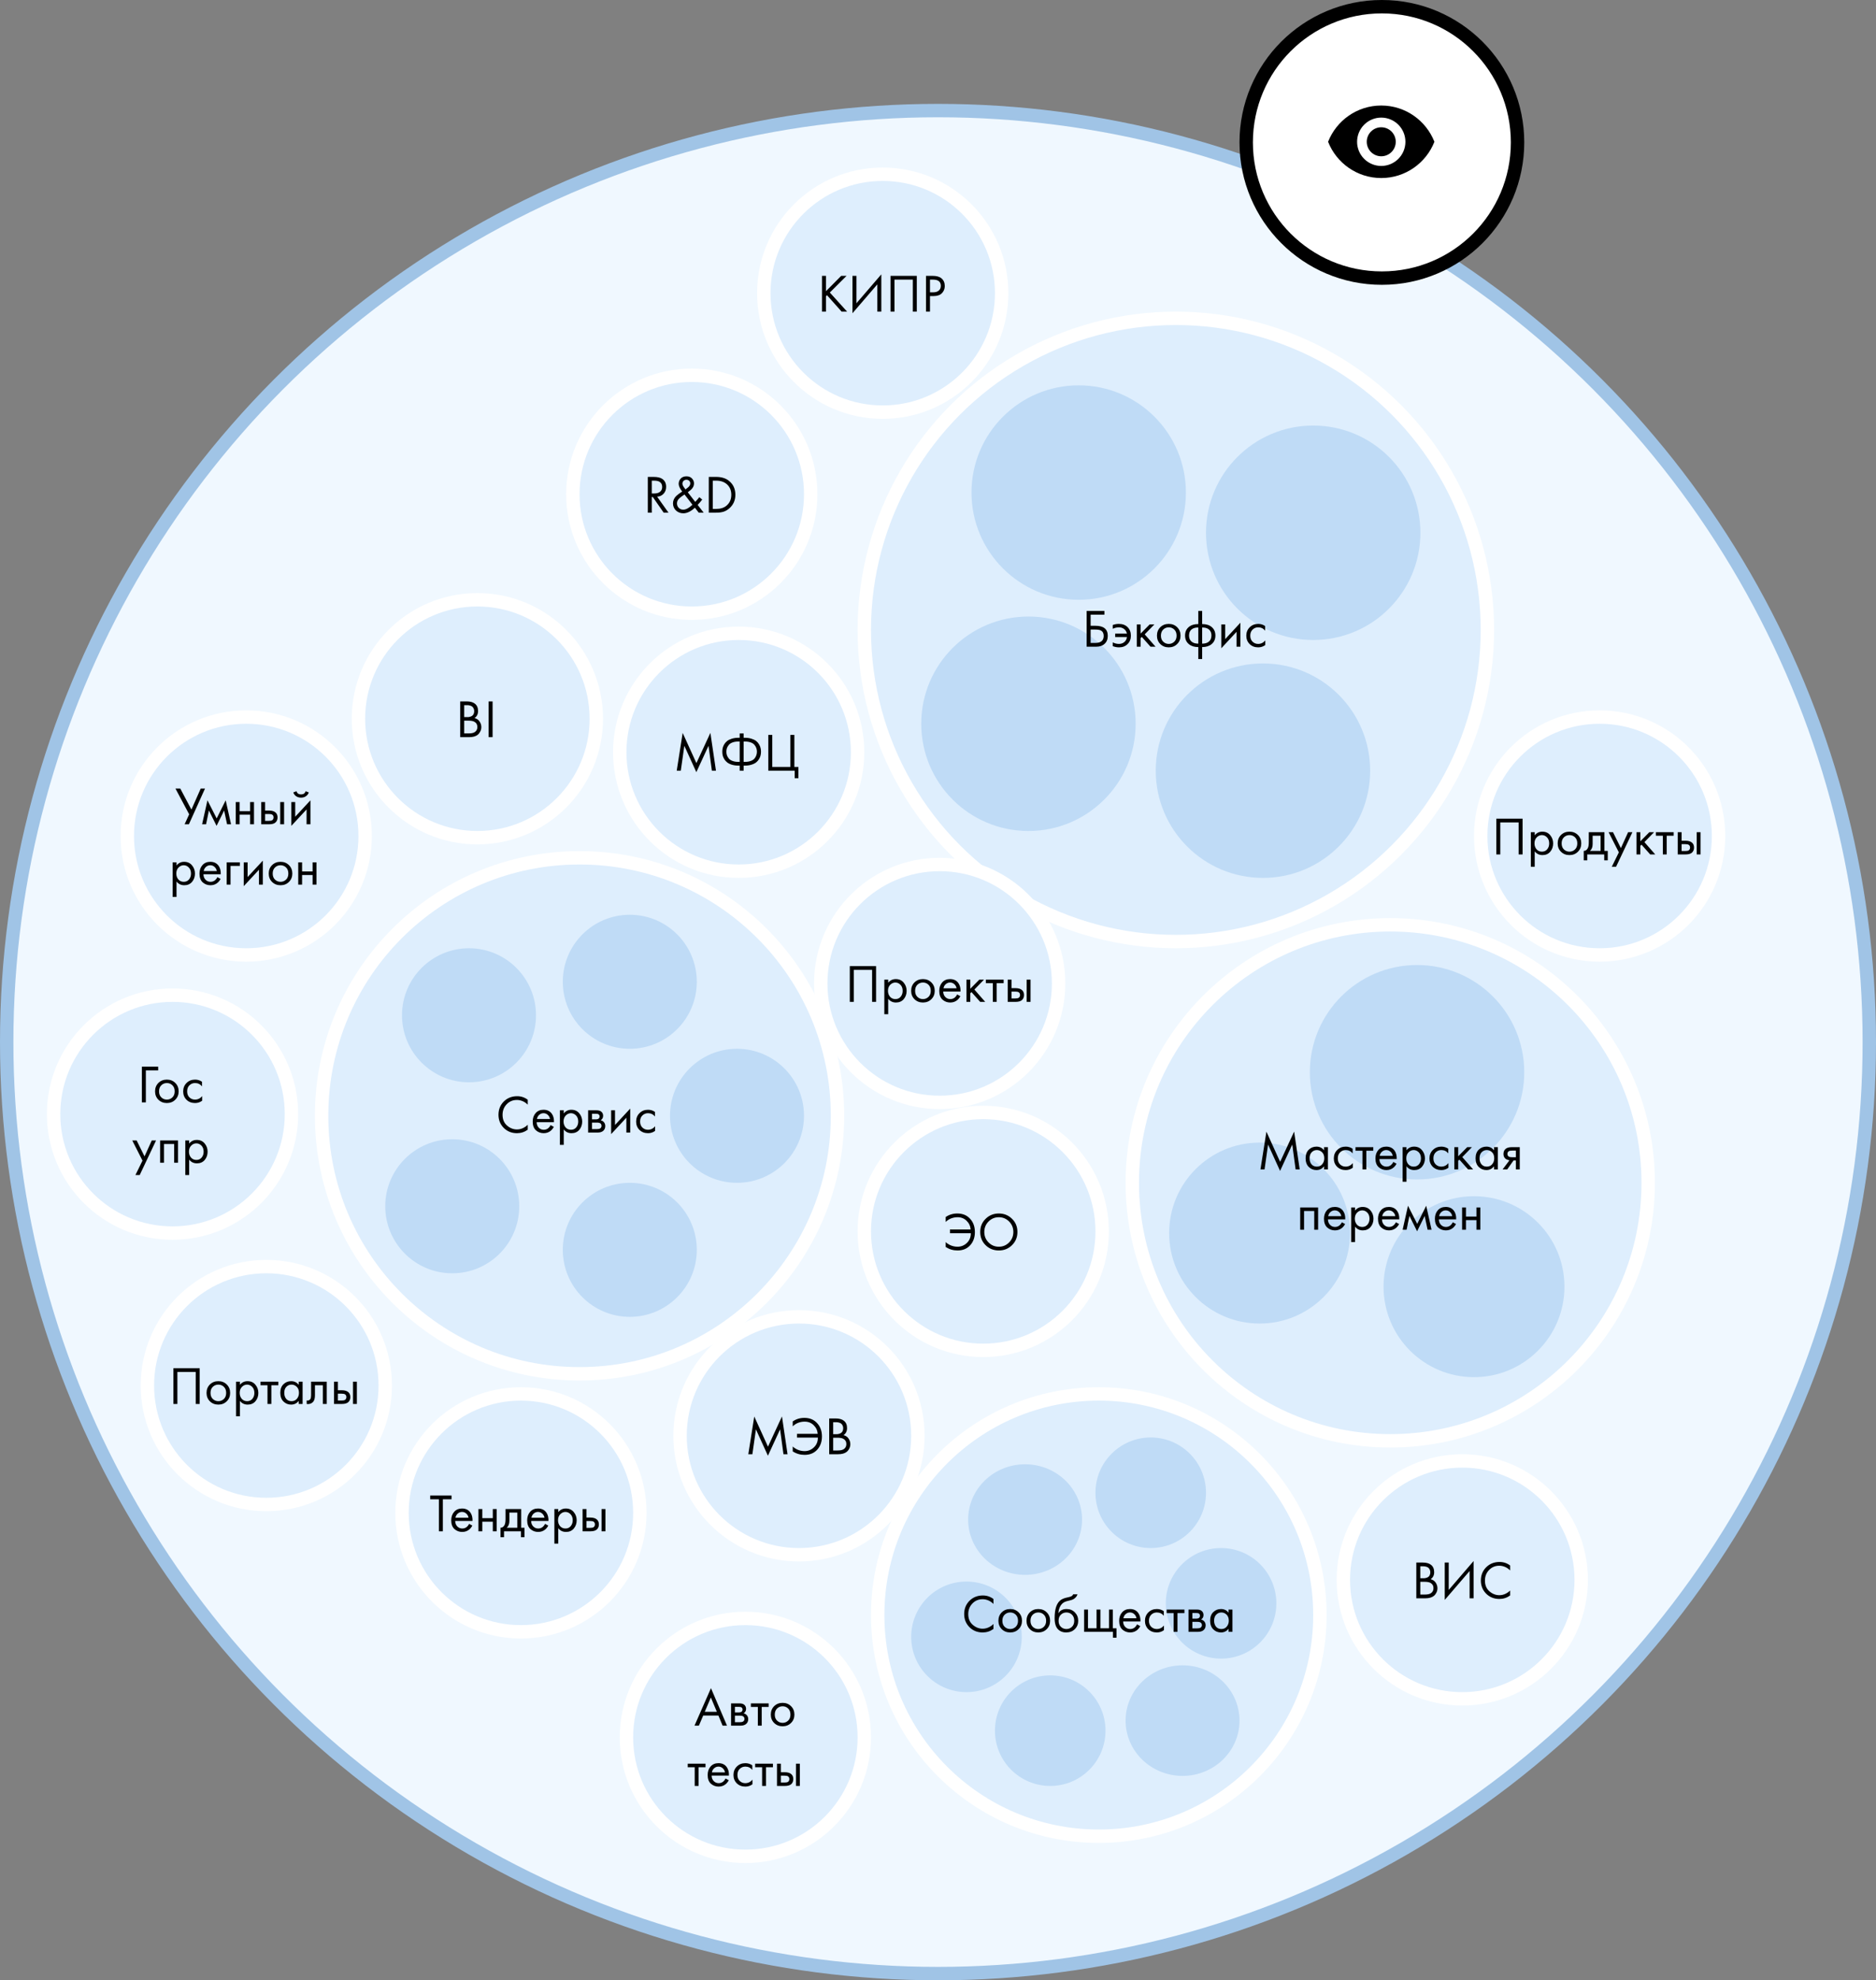 <?xml version="1.0" encoding="UTF-8"?> <svg xmlns="http://www.w3.org/2000/svg" width="560" height="591" viewBox="0 0 560 591" fill="none"><rect x="0" y="0" width="560" height="591" fill="#808080" stroke="none"/><circle cx="280" cy="311" r="278" fill="#F0F8FF" stroke="#A0C4E6" stroke-width="4"></circle><circle cx="351" cy="188" r="93" fill="#DEEEFD" stroke="white" stroke-width="4"></circle><circle cx="322" cy="147" r="32" fill="#BFDBF6"></circle><circle cx="392" cy="159" r="32" fill="#BFDBF6"></circle><circle cx="377" cy="230" r="32" fill="#BFDBF6"></circle><circle cx="415" cy="353" r="77" fill="#DEEEFD" stroke="white" stroke-width="4"></circle><circle cx="423" cy="320" r="32" fill="#BFDBF6"></circle><circle cx="440" cy="384" r="27" fill="#BFDBF6"></circle><circle cx="376" cy="368" r="27" fill="#BFDBF6"></circle><circle cx="328" cy="482" r="66" fill="#DEEEFD" stroke="white" stroke-width="4"></circle><ellipse cx="306" cy="453.5" rx="17" ry="16.5" fill="#BFDBF6"></ellipse><circle cx="343.5" cy="445.5" r="16.5" fill="#BFDBF6"></circle><circle cx="364.5" cy="478.5" r="16.5" fill="#BFDBF6"></circle><ellipse cx="353" cy="513.5" rx="17" ry="16.5" fill="#BFDBF6"></ellipse><circle cx="313.5" cy="516.5" r="16.5" fill="#BFDBF6"></circle><circle cx="288.5" cy="488.5" r="16.5" fill="#BFDBF6"></circle><circle cx="307" cy="216" r="32" fill="#BFDBF6"></circle><circle cx="173" cy="333" r="77" fill="#DEEEFD" stroke="white" stroke-width="4"></circle><circle cx="140" cy="303" r="20" fill="#BFDBF6"></circle><circle cx="188" cy="293" r="20" fill="#BFDBF6"></circle><circle cx="220" cy="333" r="20" fill="#BFDBF6"></circle><circle cx="188" cy="373" r="20" fill="#BFDBF6"></circle><circle cx="135" cy="360" r="20" fill="#BFDBF6"></circle><circle cx="263.5" cy="87.5" r="35.5" fill="#DEEEFD" stroke="white" stroke-width="4"></circle><circle cx="206.5" cy="147.5" r="35.5" fill="#DEEEFD" stroke="white" stroke-width="4"></circle><circle cx="142.5" cy="214.5" r="35.5" fill="#DEEEFD" stroke="white" stroke-width="4"></circle><circle cx="73.5" cy="249.5" r="35.5" fill="#DEEEFD" stroke="white" stroke-width="4"></circle><circle cx="51.5" cy="332.5" r="35.5" fill="#DEEEFD" stroke="white" stroke-width="4"></circle><circle cx="79.5" cy="413.5" r="35.5" fill="#DEEEFD" stroke="white" stroke-width="4"></circle><circle cx="155.5" cy="451.5" r="35.5" fill="#DEEEFD" stroke="white" stroke-width="4"></circle><circle cx="238.5" cy="428.5" r="35.5" fill="#DEEEFD" stroke="white" stroke-width="4"></circle><circle cx="222.5" cy="518.5" r="35.5" fill="#DEEEFD" stroke="white" stroke-width="4"></circle><circle cx="436.5" cy="471.5" r="35.5" fill="#DEEEFD" stroke="white" stroke-width="4"></circle><circle cx="477.5" cy="249.5" r="35.5" fill="#DEEEFD" stroke="white" stroke-width="4"></circle><circle cx="293.5" cy="367.5" r="35.5" fill="#DEEEFD" stroke="white" stroke-width="4"></circle><circle cx="280.5" cy="293.5" r="35.5" fill="#DEEEFD" stroke="white" stroke-width="4"></circle><circle cx="220.5" cy="224.5" r="35.5" fill="#DEEEFD" stroke="white" stroke-width="4"></circle><path d="M157.536 328.208V329.68C157.109 329.253 156.645 328.923 156.144 328.688C155.536 328.411 154.923 328.272 154.304 328.272C153.077 328.272 152.053 328.704 151.232 329.568C150.421 330.421 150.016 331.472 150.016 332.72C150.016 334.064 150.459 335.125 151.344 335.904C152.24 336.683 153.232 337.072 154.32 337.072C155.003 337.072 155.664 336.907 156.304 336.576C156.752 336.352 157.163 336.053 157.536 335.68V337.152C156.565 337.845 155.493 338.192 154.32 338.192C152.741 338.192 151.424 337.664 150.368 336.608C149.323 335.552 148.8 334.251 148.8 332.704C148.8 331.115 149.328 329.792 150.384 328.736C151.451 327.68 152.784 327.152 154.384 327.152C155.557 327.152 156.608 327.504 157.536 328.208ZM164.36 335.776L165.32 336.304C165.096 336.731 164.824 337.088 164.504 337.376C163.896 337.92 163.16 338.192 162.296 338.192C161.4 338.192 160.626 337.904 159.976 337.328C159.336 336.741 159.016 335.872 159.016 334.72C159.016 333.707 159.304 332.869 159.88 332.208C160.466 331.536 161.25 331.2 162.232 331.2C163.341 331.2 164.178 331.605 164.744 332.416C165.192 333.056 165.4 333.888 165.368 334.912H160.2C160.21 335.584 160.418 336.128 160.824 336.544C161.229 336.96 161.725 337.168 162.312 337.168C162.834 337.168 163.288 337.008 163.672 336.688C163.97 336.432 164.2 336.128 164.36 335.776ZM160.28 333.952H164.184C164.088 333.429 163.858 333.013 163.496 332.704C163.144 332.384 162.722 332.224 162.232 332.224C161.752 332.224 161.325 332.389 160.952 332.72C160.589 333.04 160.365 333.451 160.28 333.952ZM168.287 337.072V341.68H167.135V331.36H168.287V332.288C168.874 331.563 169.631 331.2 170.559 331.2C171.551 331.2 172.335 331.552 172.911 332.256C173.498 332.949 173.791 333.771 173.791 334.72C173.791 335.68 173.503 336.501 172.927 337.184C172.351 337.856 171.578 338.192 170.607 338.192C169.636 338.192 168.863 337.819 168.287 337.072ZM170.447 337.168C171.098 337.168 171.62 336.933 172.015 336.464C172.41 335.984 172.607 335.403 172.607 334.72C172.607 333.952 172.388 333.344 171.951 332.896C171.514 332.448 171.007 332.224 170.431 332.224C169.855 332.224 169.343 332.448 168.895 332.896C168.447 333.344 168.223 333.947 168.223 334.704C168.223 335.397 168.426 335.984 168.831 336.464C169.247 336.933 169.786 337.168 170.447 337.168ZM175.557 331.36H178.069C178.677 331.36 179.141 331.488 179.461 331.744C179.845 332.053 180.037 332.469 180.037 332.992C180.037 333.568 179.797 334.011 179.317 334.32C179.647 334.405 179.925 334.555 180.149 334.768C180.501 335.109 180.677 335.536 180.677 336.048C180.677 336.688 180.447 337.189 179.989 337.552C179.594 337.851 179.071 338 178.421 338H175.557V331.36ZM176.709 334.064H177.925C178.234 334.064 178.479 334 178.661 333.872C178.874 333.712 178.981 333.483 178.981 333.184C178.981 332.917 178.874 332.704 178.661 332.544C178.501 332.437 178.191 332.384 177.733 332.384H176.709V334.064ZM176.709 336.976H178.133C178.623 336.976 178.97 336.901 179.173 336.752C179.429 336.56 179.557 336.315 179.557 336.016C179.557 335.696 179.445 335.445 179.221 335.264C179.018 335.104 178.671 335.024 178.181 335.024H176.709V336.976ZM182.432 331.36H183.584V335.744L188.128 330.848V338H186.976V333.568L182.432 338.464V331.36ZM195.507 331.84V333.216C194.984 332.555 194.291 332.224 193.427 332.224C192.776 332.224 192.221 332.448 191.763 332.896C191.304 333.333 191.075 333.936 191.075 334.704C191.075 335.472 191.304 336.075 191.763 336.512C192.221 336.949 192.771 337.168 193.411 337.168C194.264 337.168 194.979 336.821 195.555 336.128V337.504C194.925 337.963 194.221 338.192 193.443 338.192C192.408 338.192 191.555 337.867 190.883 337.216C190.221 336.555 189.891 335.723 189.891 334.72C189.891 333.707 190.227 332.869 190.899 332.208C191.571 331.536 192.419 331.2 193.443 331.2C194.211 331.2 194.899 331.413 195.507 331.84Z" fill="black"></path><path d="M324.376 193V182.328H329.672V183.448H325.56V186.76H327C329.453 186.76 330.68 187.763 330.68 189.768C330.68 190.771 330.365 191.56 329.736 192.136C329.117 192.712 328.28 193 327.224 193H324.376ZM325.56 187.88V191.88H326.936C327.843 191.88 328.499 191.683 328.904 191.288C329.277 190.936 329.464 190.429 329.464 189.768C329.464 189 329.176 188.461 328.6 188.152C328.269 187.971 327.672 187.88 326.808 187.88H325.56ZM332.156 187.656V186.536C332.711 186.312 333.314 186.2 333.964 186.2C335.084 186.2 335.964 186.525 336.604 187.176C337.255 187.827 337.58 188.675 337.58 189.72C337.58 190.733 337.25 191.565 336.588 192.216C335.938 192.867 335.09 193.192 334.044 193.192C333.383 193.192 332.754 193.069 332.156 192.824V191.704C332.743 192.013 333.367 192.168 334.028 192.168C334.647 192.168 335.18 191.981 335.628 191.608C336.076 191.224 336.332 190.728 336.396 190.12H332.892V189.096H336.396C336.268 188.509 335.986 188.051 335.548 187.72C335.111 187.389 334.599 187.224 334.012 187.224C333.394 187.224 332.775 187.368 332.156 187.656ZM339.338 186.36H340.49V189.08L343.178 186.36H344.586L341.706 189.32L344.938 193H343.434L340.842 190.088L340.49 190.424V193H339.338V186.36ZM351.392 192.2C350.73 192.861 349.893 193.192 348.88 193.192C347.866 193.192 347.024 192.861 346.352 192.2C345.69 191.539 345.36 190.707 345.36 189.704C345.36 188.691 345.69 187.853 346.352 187.192C347.024 186.531 347.866 186.2 348.88 186.2C349.893 186.2 350.73 186.531 351.392 187.192C352.064 187.853 352.4 188.691 352.4 189.704C352.4 190.707 352.064 191.539 351.392 192.2ZM350.528 187.88C350.08 187.443 349.53 187.224 348.88 187.224C348.229 187.224 347.674 187.448 347.216 187.896C346.768 188.333 346.544 188.936 346.544 189.704C346.544 190.472 346.773 191.075 347.232 191.512C347.69 191.949 348.24 192.168 348.88 192.168C349.52 192.168 350.069 191.949 350.528 191.512C350.986 191.075 351.216 190.472 351.216 189.704C351.216 188.925 350.986 188.317 350.528 187.88ZM357.702 196.68V193.112C356.539 193.112 355.606 192.824 354.902 192.248C354.134 191.629 353.75 190.771 353.75 189.672C353.75 188.584 354.129 187.731 354.886 187.112C355.569 186.536 356.507 186.248 357.702 186.248V182.328H358.854V186.248C360.049 186.248 360.987 186.536 361.67 187.112C362.427 187.731 362.806 188.584 362.806 189.672C362.806 190.771 362.422 191.629 361.654 192.248C360.95 192.824 360.017 193.112 358.854 193.112V196.68H357.702ZM357.702 192.088V187.272C356.945 187.272 356.353 187.411 355.926 187.688C355.265 188.104 354.934 188.765 354.934 189.672C354.934 190.525 355.243 191.171 355.862 191.608C356.31 191.928 356.923 192.088 357.702 192.088ZM358.854 187.272V192.088C359.633 192.088 360.246 191.928 360.694 191.608C361.313 191.171 361.622 190.525 361.622 189.672C361.622 188.765 361.291 188.104 360.63 187.688C360.203 187.411 359.611 187.272 358.854 187.272ZM364.572 186.36H365.724V190.744L370.268 185.848V193H369.116V188.568L364.572 193.464V186.36ZM377.647 186.84V188.216C377.125 187.555 376.431 187.224 375.567 187.224C374.917 187.224 374.362 187.448 373.903 187.896C373.445 188.333 373.215 188.936 373.215 189.704C373.215 190.472 373.445 191.075 373.903 191.512C374.362 191.949 374.911 192.168 375.551 192.168C376.405 192.168 377.119 191.821 377.695 191.128V192.504C377.066 192.963 376.362 193.192 375.583 193.192C374.549 193.192 373.695 192.867 373.023 192.216C372.362 191.555 372.031 190.723 372.031 189.72C372.031 188.707 372.367 187.869 373.039 187.208C373.711 186.536 374.559 186.2 375.583 186.2C376.351 186.2 377.039 186.413 377.647 186.84Z" fill="black"></path><path d="M246.56 82.328V86.904L251.104 82.328H252.704L247.712 87.304L252.864 93H251.232L246.864 88.104L246.56 88.408V93H245.376V82.328H246.56ZM261.894 93V84.856L254.47 93.48V82.328H255.654V90.504L263.078 81.88V93H261.894ZM265.829 82.328H273.669V93H272.485V83.448H267.013V93H265.829V82.328ZM276.423 82.328H278.359C279.575 82.328 280.471 82.579 281.047 83.08C281.698 83.635 282.023 84.397 282.023 85.368C282.023 86.2 281.74 86.909 281.175 87.496C280.62 88.072 279.778 88.36 278.647 88.36H277.607V93H276.423V82.328ZM277.607 83.448V87.24H278.583C279.287 87.24 279.836 87.069 280.231 86.728C280.636 86.387 280.839 85.912 280.839 85.304C280.839 84.067 280.055 83.448 278.487 83.448H277.607Z" fill="black"></path><path d="M193.376 142.328H195.088C196.24 142.328 197.104 142.525 197.68 142.92C198.459 143.443 198.848 144.232 198.848 145.288C198.848 146.109 198.597 146.792 198.096 147.336C197.605 147.88 196.96 148.179 196.16 148.232L199.552 153H198.112L194.864 148.328H194.56V153H193.376V142.328ZM194.56 143.448V147.272H195.312C196.048 147.272 196.624 147.101 197.04 146.76C197.456 146.419 197.664 145.939 197.664 145.32C197.664 144.595 197.381 144.072 196.816 143.752C196.453 143.549 195.941 143.448 195.28 143.448H194.56ZM208.751 148.376L209.615 149.096C209.263 149.576 208.81 150.104 208.255 150.68L210.047 153H208.575L207.423 151.512C206.933 152.003 206.378 152.408 205.759 152.728C205.151 153.037 204.559 153.192 203.983 153.192C203.109 153.192 202.373 152.909 201.775 152.344C201.189 151.779 200.895 151.075 200.895 150.232C200.895 149.4 201.215 148.664 201.855 148.024C202.186 147.693 202.783 147.251 203.647 146.696C202.943 145.789 202.591 145.027 202.591 144.408C202.591 143.8 202.794 143.272 203.199 142.824C203.615 142.376 204.186 142.152 204.911 142.152C205.615 142.152 206.165 142.365 206.559 142.792C206.965 143.219 207.167 143.72 207.167 144.296C207.167 145.011 206.837 145.656 206.175 146.232C206.101 146.296 205.999 146.376 205.871 146.472C205.754 146.557 205.567 146.707 205.311 146.92L207.535 149.784C208.079 149.208 208.485 148.739 208.751 148.376ZM206.703 150.632L204.335 147.576C203.77 147.928 203.269 148.296 202.831 148.68C202.33 149.128 202.079 149.64 202.079 150.216C202.079 150.749 202.255 151.197 202.607 151.56C202.97 151.923 203.423 152.104 203.967 152.104C204.767 152.104 205.679 151.613 206.703 150.632ZM204.143 145.4L204.623 146.056L205.327 145.512C205.807 145.128 206.047 144.717 206.047 144.28C206.047 143.928 205.93 143.656 205.695 143.464C205.471 143.272 205.205 143.176 204.895 143.176C204.565 143.176 204.282 143.288 204.047 143.512C203.823 143.736 203.711 144.013 203.711 144.344C203.711 144.653 203.855 145.005 204.143 145.4ZM211.579 153V142.328H213.755C215.398 142.328 216.71 142.744 217.691 143.576C218.907 144.589 219.515 145.955 219.515 147.672C219.515 149.336 218.891 150.701 217.643 151.768C217.131 152.205 216.582 152.52 215.995 152.712C215.408 152.904 214.656 153 213.739 153H211.579ZM212.763 143.448V151.88H213.803C215.072 151.88 216.091 151.56 216.859 150.92C217.819 150.109 218.299 149.027 218.299 147.672C218.299 146.392 217.888 145.368 217.067 144.6C216.246 143.832 215.158 143.448 213.803 143.448H212.763Z" fill="black"></path><path d="M203.224 230H202.008L203.784 218.736L207.88 227.744L212.056 218.72L213.72 230H212.504L211.496 222.576L207.864 230.448L204.28 222.576L203.224 230ZM220.797 230V228.496H220.509C219.751 228.496 219.074 228.405 218.477 228.224C217.89 228.043 217.421 227.813 217.069 227.536C216.717 227.259 216.423 226.928 216.189 226.544C215.965 226.16 215.81 225.792 215.725 225.44C215.65 225.077 215.613 224.709 215.613 224.336C215.613 223.963 215.65 223.6 215.725 223.248C215.81 222.885 215.965 222.512 216.189 222.128C216.423 221.744 216.717 221.413 217.069 221.136C217.421 220.859 217.89 220.629 218.477 220.448C219.074 220.267 219.751 220.176 220.509 220.176H220.797V218.896H221.981V220.176H222.269C223.026 220.176 223.698 220.267 224.285 220.448C224.882 220.629 225.357 220.859 225.709 221.136C226.061 221.413 226.349 221.744 226.573 222.128C226.807 222.512 226.962 222.885 227.037 223.248C227.122 223.6 227.165 223.963 227.165 224.336C227.165 224.709 227.122 225.077 227.037 225.44C226.962 225.792 226.807 226.16 226.573 226.544C226.349 226.928 226.061 227.259 225.709 227.536C225.357 227.813 224.882 228.043 224.285 228.224C223.698 228.405 223.026 228.496 222.269 228.496H221.981V230H220.797ZM220.797 227.376V221.296H220.477C219.783 221.296 219.186 221.387 218.685 221.568C218.183 221.749 217.805 222 217.549 222.32C217.293 222.629 217.106 222.949 216.989 223.28C216.882 223.611 216.829 223.963 216.829 224.336C216.829 224.709 216.882 225.061 216.989 225.392C217.106 225.723 217.293 226.048 217.549 226.368C217.805 226.677 218.183 226.923 218.685 227.104C219.186 227.285 219.783 227.376 220.477 227.376H220.797ZM221.981 221.296V227.376H222.301C222.994 227.376 223.591 227.285 224.093 227.104C224.594 226.923 224.973 226.677 225.229 226.368C225.485 226.048 225.666 225.723 225.773 225.392C225.89 225.061 225.949 224.709 225.949 224.336C225.949 223.963 225.89 223.611 225.773 223.28C225.666 222.949 225.485 222.629 225.229 222.32C224.973 222 224.594 221.749 224.093 221.568C223.591 221.387 222.994 221.296 222.301 221.296H221.981ZM229.345 230V219.328H230.529V228.88H235.937V219.328H237.121V228.88H238.337V232.24H237.217V230H229.345Z" fill="black"></path><path d="M137.376 209.328H139.296C140.363 209.328 141.179 209.552 141.744 210C142.384 210.491 142.704 211.227 142.704 212.208C142.704 213.125 142.352 213.824 141.648 214.304C142.331 214.475 142.837 214.821 143.168 215.344C143.509 215.856 143.68 216.405 143.68 216.992C143.68 217.472 143.573 217.915 143.36 218.32C143.157 218.725 142.901 219.051 142.592 219.296C141.995 219.765 141.141 220 140.032 220H137.376V209.328ZM138.56 210.448V214.016H139.456C139.616 214.016 139.771 214.011 139.92 214C140.069 213.979 140.245 213.936 140.448 213.872C140.661 213.797 140.843 213.701 140.992 213.584C141.152 213.467 141.285 213.291 141.392 213.056C141.499 212.821 141.552 212.549 141.552 212.24C141.552 211.909 141.488 211.627 141.36 211.392C141.232 211.147 141.088 210.965 140.928 210.848C140.768 210.731 140.576 210.64 140.352 210.576C140.128 210.512 139.957 210.475 139.84 210.464C139.723 210.453 139.605 210.448 139.488 210.448H138.56ZM138.56 215.072V218.88H139.92C140.784 218.88 141.408 218.731 141.792 218.432C142.261 218.091 142.496 217.6 142.496 216.96C142.496 216.245 142.192 215.723 141.584 215.392C141.2 215.179 140.597 215.072 139.776 215.072H138.56ZM145.86 209.328H147.044V220H145.86V209.328Z" fill="black"></path><path d="M52.37 235.328H53.81L57.138 241.616L59.922 235.328H61.202L56.386 246H55.106L56.466 243.024L52.37 235.328ZM60.328 246L61.928 238.848L64.68 244.256L67.368 238.848L68.968 246H67.784L66.904 241.888L64.648 246.464L62.36 241.888L61.512 246H60.328ZM70.377 246V239.36H71.529V242.08H74.665V239.36H75.817V246H74.665V243.136H71.529V246H70.377ZM77.986 246V239.36H79.138V241.904H80.322C81.24 241.904 81.912 242.123 82.338 242.56C82.68 242.901 82.85 243.365 82.85 243.952C82.85 244.571 82.653 245.067 82.258 245.44C81.864 245.813 81.213 246 80.306 246H77.986ZM79.138 244.976H80.21C80.69 244.976 81.032 244.917 81.234 244.8C81.522 244.608 81.666 244.325 81.666 243.952C81.666 243.568 81.528 243.291 81.25 243.12C81.058 242.992 80.717 242.928 80.226 242.928H79.138V244.976ZM83.65 246V239.36H84.802V246H83.65ZM86.971 239.36H88.123V243.744L92.667 238.848V246H91.515V241.568L86.971 246.464V239.36ZM87.547 236.496L88.507 236.128C88.699 236.768 89.152 237.088 89.867 237.088C90.582 237.088 91.035 236.768 91.227 236.128L92.187 236.496C92.016 236.976 91.723 237.355 91.307 237.632C90.901 237.909 90.421 238.048 89.867 238.048C89.312 238.048 88.827 237.909 88.411 237.632C88.005 237.355 87.718 236.976 87.547 236.496ZM52.693 263.072V267.68H51.541V257.36H52.693V258.288C53.28 257.563 54.037 257.2 54.965 257.2C55.957 257.2 56.741 257.552 57.317 258.256C57.904 258.949 58.197 259.771 58.197 260.72C58.197 261.68 57.909 262.501 57.333 263.184C56.757 263.856 55.984 264.192 55.013 264.192C54.042 264.192 53.269 263.819 52.693 263.072ZM54.853 263.168C55.504 263.168 56.026 262.933 56.421 262.464C56.816 261.984 57.013 261.403 57.013 260.72C57.013 259.952 56.794 259.344 56.357 258.896C55.92 258.448 55.413 258.224 54.837 258.224C54.261 258.224 53.749 258.448 53.301 258.896C52.853 259.344 52.629 259.947 52.629 260.704C52.629 261.397 52.832 261.984 53.237 262.464C53.653 262.933 54.192 263.168 54.853 263.168ZM64.891 261.776L65.851 262.304C65.627 262.731 65.355 263.088 65.035 263.376C64.427 263.92 63.691 264.192 62.827 264.192C61.931 264.192 61.158 263.904 60.507 263.328C59.867 262.741 59.547 261.872 59.547 260.72C59.547 259.707 59.835 258.869 60.411 258.208C60.998 257.536 61.782 257.2 62.763 257.2C63.872 257.2 64.71 257.605 65.275 258.416C65.723 259.056 65.931 259.888 65.899 260.912H60.731C60.742 261.584 60.95 262.128 61.355 262.544C61.76 262.96 62.256 263.168 62.843 263.168C63.366 263.168 63.819 263.008 64.203 262.688C64.502 262.432 64.731 262.128 64.891 261.776ZM60.811 259.952H64.715C64.619 259.429 64.39 259.013 64.027 258.704C63.675 258.384 63.254 258.224 62.763 258.224C62.283 258.224 61.856 258.389 61.483 258.72C61.12 259.04 60.896 259.451 60.811 259.952ZM67.666 264V257.36H71.602V258.416H68.818V264H67.666ZM72.76 257.36H73.912V261.744L78.456 256.848V264H77.304V259.568L72.76 264.464V257.36ZM86.251 263.2C85.59 263.861 84.752 264.192 83.739 264.192C82.725 264.192 81.883 263.861 81.211 263.2C80.549 262.539 80.219 261.707 80.219 260.704C80.219 259.691 80.549 258.853 81.211 258.192C81.883 257.531 82.725 257.2 83.739 257.2C84.752 257.2 85.59 257.531 86.251 258.192C86.923 258.853 87.259 259.691 87.259 260.704C87.259 261.707 86.923 262.539 86.251 263.2ZM85.387 258.88C84.939 258.443 84.389 258.224 83.739 258.224C83.088 258.224 82.534 258.448 82.075 258.896C81.627 259.333 81.403 259.936 81.403 260.704C81.403 261.472 81.632 262.075 82.091 262.512C82.549 262.949 83.099 263.168 83.739 263.168C84.379 263.168 84.928 262.949 85.387 262.512C85.846 262.075 86.075 261.472 86.075 260.704C86.075 259.925 85.846 259.317 85.387 258.88ZM89.025 264V257.36H90.177V260.08H93.314V257.36H94.466V264H93.314V261.136H90.177V264H89.025Z" fill="black"></path><path d="M42.353 329V318.328H47.217V319.448H43.537V329H42.353ZM52.321 328.2C51.66 328.861 50.822 329.192 49.809 329.192C48.796 329.192 47.953 328.861 47.281 328.2C46.62 327.539 46.289 326.707 46.289 325.704C46.289 324.691 46.62 323.853 47.281 323.192C47.953 322.531 48.796 322.2 49.809 322.2C50.822 322.2 51.66 322.531 52.321 323.192C52.993 323.853 53.329 324.691 53.329 325.704C53.329 326.707 52.993 327.539 52.321 328.2ZM51.457 323.88C51.009 323.443 50.46 323.224 49.809 323.224C49.158 323.224 48.604 323.448 48.145 323.896C47.697 324.333 47.473 324.936 47.473 325.704C47.473 326.472 47.703 327.075 48.161 327.512C48.62 327.949 49.169 328.168 49.809 328.168C50.449 328.168 50.998 327.949 51.457 327.512C51.916 327.075 52.145 326.472 52.145 325.704C52.145 324.925 51.916 324.317 51.457 323.88ZM60.296 322.84V324.216C59.773 323.555 59.08 323.224 58.216 323.224C57.565 323.224 57.011 323.448 56.552 323.896C56.093 324.333 55.864 324.936 55.864 325.704C55.864 326.472 56.093 327.075 56.552 327.512C57.011 327.949 57.56 328.168 58.2 328.168C59.053 328.168 59.768 327.821 60.344 327.128V328.504C59.715 328.963 59.011 329.192 58.232 329.192C57.197 329.192 56.344 328.867 55.672 328.216C55.011 327.555 54.68 326.723 54.68 325.72C54.68 324.707 55.016 323.869 55.688 323.208C56.36 322.536 57.208 322.2 58.232 322.2C59 322.2 59.688 322.413 60.296 322.84ZM40.424 350.68L42.536 346.376L39.48 340.36H40.792L43.144 345.112L45.304 340.36H46.584L41.704 350.68H40.424ZM47.799 340.36H53.143V347H51.991V341.416H48.951V347H47.799V340.36ZM56.467 346.072V350.68H55.315V340.36H56.467V341.288C57.053 340.563 57.811 340.2 58.739 340.2C59.731 340.2 60.515 340.552 61.091 341.256C61.677 341.949 61.971 342.771 61.971 343.72C61.971 344.68 61.683 345.501 61.107 346.184C60.531 346.856 59.757 347.192 58.787 347.192C57.816 347.192 57.043 346.819 56.467 346.072ZM58.627 346.168C59.277 346.168 59.8 345.933 60.195 345.464C60.589 344.984 60.787 344.403 60.787 343.72C60.787 342.952 60.568 342.344 60.131 341.896C59.693 341.448 59.187 341.224 58.611 341.224C58.035 341.224 57.523 341.448 57.075 341.896C56.627 342.344 56.403 342.947 56.403 343.704C56.403 344.397 56.605 344.984 57.011 345.464C57.427 345.933 57.965 346.168 58.627 346.168Z" fill="black"></path><path d="M51.767 408.328H59.607V419H58.423V409.448H52.951V419H51.767V408.328ZM67.688 418.2C67.027 418.861 66.19 419.192 65.176 419.192C64.163 419.192 63.32 418.861 62.648 418.2C61.987 417.539 61.656 416.707 61.656 415.704C61.656 414.691 61.987 413.853 62.648 413.192C63.32 412.531 64.163 412.2 65.176 412.2C66.19 412.2 67.027 412.531 67.688 413.192C68.36 413.853 68.696 414.691 68.696 415.704C68.696 416.707 68.36 417.539 67.688 418.2ZM66.824 413.88C66.376 413.443 65.827 413.224 65.176 413.224C64.526 413.224 63.971 413.448 63.512 413.896C63.064 414.333 62.84 414.936 62.84 415.704C62.84 416.472 63.07 417.075 63.528 417.512C63.987 417.949 64.536 418.168 65.176 418.168C65.816 418.168 66.366 417.949 66.824 417.512C67.283 417.075 67.512 416.472 67.512 415.704C67.512 414.925 67.283 414.317 66.824 413.88ZM71.615 418.072V422.68H70.463V412.36H71.615V413.288C72.202 412.563 72.959 412.2 73.887 412.2C74.879 412.2 75.663 412.552 76.239 413.256C76.826 413.949 77.119 414.771 77.119 415.72C77.119 416.68 76.831 417.501 76.255 418.184C75.679 418.856 74.906 419.192 73.935 419.192C72.964 419.192 72.191 418.819 71.615 418.072ZM73.775 418.168C74.426 418.168 74.948 417.933 75.343 417.464C75.738 416.984 75.935 416.403 75.935 415.72C75.935 414.952 75.716 414.344 75.279 413.896C74.842 413.448 74.335 413.224 73.759 413.224C73.183 413.224 72.671 413.448 72.223 413.896C71.775 414.344 71.551 414.947 71.551 415.704C71.551 416.397 71.754 416.984 72.159 417.464C72.575 417.933 73.114 418.168 73.775 418.168ZM83.081 413.416H81.001V419H79.849V413.416H77.769V412.36H83.081V413.416ZM89.176 413.304V412.36H90.328V419H89.176V418.072C88.6 418.819 87.843 419.192 86.904 419.192C86.008 419.192 85.245 418.883 84.616 418.264C83.987 417.645 83.672 416.781 83.672 415.672C83.672 414.584 83.981 413.736 84.6 413.128C85.229 412.509 85.997 412.2 86.904 412.2C87.864 412.2 88.621 412.568 89.176 413.304ZM87.032 413.224C86.424 413.224 85.907 413.443 85.48 413.88C85.064 414.307 84.856 414.904 84.856 415.672C84.856 416.408 85.048 417.011 85.432 417.48C85.827 417.939 86.36 418.168 87.032 418.168C87.704 418.168 88.237 417.928 88.632 417.448C89.037 416.968 89.24 416.381 89.24 415.688C89.24 414.899 89.016 414.291 88.568 413.864C88.12 413.437 87.608 413.224 87.032 413.224ZM97.534 412.36V419H96.382V413.416H94.014V416.408C94.014 417.272 93.843 417.912 93.502 418.328C93.118 418.797 92.585 419.032 91.902 419.032C91.817 419.032 91.699 419.021 91.55 419V417.944C91.656 417.965 91.742 417.976 91.806 417.976C92.179 417.976 92.457 417.832 92.638 417.544C92.787 417.309 92.862 416.931 92.862 416.408V412.36H97.534ZM99.713 419V412.36H100.865V414.904H102.049C102.966 414.904 103.638 415.123 104.065 415.56C104.406 415.901 104.577 416.365 104.577 416.952C104.577 417.571 104.38 418.067 103.985 418.44C103.59 418.813 102.94 419 102.033 419H99.713ZM100.865 417.976H101.937C102.417 417.976 102.758 417.917 102.961 417.8C103.249 417.608 103.393 417.325 103.393 416.952C103.393 416.568 103.254 416.291 102.977 416.12C102.785 415.992 102.444 415.928 101.953 415.928H100.865V417.976ZM105.377 419V412.36H106.529V419H105.377Z" fill="black"></path><path d="M134.787 447.448H132.195V457H131.011V447.448H128.419V446.328H134.787V447.448ZM140.039 454.776L140.999 455.304C140.775 455.731 140.503 456.088 140.183 456.376C139.575 456.92 138.839 457.192 137.975 457.192C137.079 457.192 136.306 456.904 135.655 456.328C135.015 455.741 134.695 454.872 134.695 453.72C134.695 452.707 134.983 451.869 135.559 451.208C136.146 450.536 136.93 450.2 137.911 450.2C139.021 450.2 139.858 450.605 140.423 451.416C140.871 452.056 141.079 452.888 141.047 453.912H135.879C135.89 454.584 136.098 455.128 136.503 455.544C136.909 455.96 137.405 456.168 137.991 456.168C138.514 456.168 138.967 456.008 139.351 455.688C139.65 455.432 139.879 455.128 140.039 454.776ZM135.959 452.952H139.863C139.767 452.429 139.538 452.013 139.175 451.704C138.823 451.384 138.402 451.224 137.911 451.224C137.431 451.224 137.005 451.389 136.631 451.72C136.269 452.04 136.045 452.451 135.959 452.952ZM142.815 457V450.36H143.967V453.08H147.103V450.36H148.255V457H147.103V454.136H143.967V457H142.815ZM150.904 450.36H155.576V455.944H156.568V458.76H155.512V457H150.456V458.76H149.4V455.944C149.955 455.933 150.365 455.645 150.632 455.08C150.813 454.707 150.904 454.12 150.904 453.32V450.36ZM154.424 455.944V451.416H152.056V453.912C152.056 454.797 151.789 455.475 151.256 455.944H154.424ZM162.711 454.776L163.671 455.304C163.447 455.731 163.175 456.088 162.855 456.376C162.247 456.92 161.511 457.192 160.647 457.192C159.751 457.192 158.978 456.904 158.327 456.328C157.687 455.741 157.367 454.872 157.367 453.72C157.367 452.707 157.655 451.869 158.231 451.208C158.818 450.536 159.602 450.2 160.583 450.2C161.693 450.2 162.53 450.605 163.095 451.416C163.543 452.056 163.751 452.888 163.719 453.912H158.551C158.562 454.584 158.77 455.128 159.175 455.544C159.581 455.96 160.077 456.168 160.663 456.168C161.186 456.168 161.639 456.008 162.023 455.688C162.322 455.432 162.551 455.128 162.711 454.776ZM158.631 452.952H162.535C162.439 452.429 162.21 452.013 161.847 451.704C161.495 451.384 161.074 451.224 160.583 451.224C160.103 451.224 159.677 451.389 159.303 451.72C158.941 452.04 158.717 452.451 158.631 452.952ZM166.638 456.072V460.68H165.486V450.36H166.638V451.288C167.225 450.563 167.982 450.2 168.91 450.2C169.902 450.2 170.686 450.552 171.262 451.256C171.849 451.949 172.142 452.771 172.142 453.72C172.142 454.68 171.854 455.501 171.278 456.184C170.702 456.856 169.929 457.192 168.958 457.192C167.988 457.192 167.214 456.819 166.638 456.072ZM168.798 456.168C169.449 456.168 169.972 455.933 170.366 455.464C170.761 454.984 170.958 454.403 170.958 453.72C170.958 452.952 170.74 452.344 170.302 451.896C169.865 451.448 169.358 451.224 168.782 451.224C168.206 451.224 167.694 451.448 167.246 451.896C166.798 452.344 166.574 452.947 166.574 453.704C166.574 454.397 166.777 454.984 167.182 455.464C167.598 455.933 168.137 456.168 168.798 456.168ZM173.908 457V450.36H175.06V452.904H176.244C177.162 452.904 177.834 453.123 178.26 453.56C178.602 453.901 178.772 454.365 178.772 454.952C178.772 455.571 178.575 456.067 178.18 456.44C177.786 456.813 177.135 457 176.228 457H173.908ZM175.06 455.976H176.132C176.612 455.976 176.954 455.917 177.156 455.8C177.444 455.608 177.588 455.325 177.588 454.952C177.588 454.568 177.45 454.291 177.172 454.12C176.98 453.992 176.639 453.928 176.148 453.928H175.06V455.976ZM179.572 457V450.36H180.724V457H179.572Z" fill="black"></path><path d="M224.591 434H223.375L225.151 422.736L229.247 431.744L233.423 422.72L235.087 434H233.871L232.863 426.576L229.231 434.448L225.647 426.576L224.591 434ZM236.636 425.68V424.208C237.66 423.504 238.817 423.152 240.108 423.152C241.697 423.152 242.967 423.675 243.916 424.72C244.876 425.755 245.356 427.083 245.356 428.704C245.356 430.293 244.887 431.605 243.948 432.64C243.009 433.675 241.751 434.192 240.172 434.192C238.892 434.192 237.713 433.845 236.636 433.152V431.68C236.956 432.011 237.367 432.299 237.868 432.544C238.604 432.896 239.372 433.072 240.172 433.072C241.249 433.072 242.183 432.693 242.972 431.936C243.761 431.179 244.151 430.213 244.14 429.04H237.916V427.92H244.092C244.007 426.885 243.601 426.021 242.876 425.328C242.161 424.624 241.265 424.272 240.188 424.272C239.431 424.272 238.711 424.421 238.028 424.72C237.484 424.976 237.02 425.296 236.636 425.68ZM247.524 423.328H249.444C250.511 423.328 251.327 423.552 251.892 424C252.532 424.491 252.852 425.227 252.852 426.208C252.852 427.125 252.5 427.824 251.796 428.304C252.479 428.475 252.986 428.821 253.316 429.344C253.658 429.856 253.828 430.405 253.828 430.992C253.828 431.472 253.722 431.915 253.508 432.32C253.306 432.725 253.05 433.051 252.74 433.296C252.143 433.765 251.29 434 250.18 434H247.524V423.328ZM248.708 424.448V428.016H249.604C249.764 428.016 249.919 428.011 250.068 428C250.218 427.979 250.394 427.936 250.596 427.872C250.81 427.797 250.991 427.701 251.14 427.584C251.3 427.467 251.434 427.291 251.54 427.056C251.647 426.821 251.7 426.549 251.7 426.24C251.7 425.909 251.636 425.627 251.508 425.392C251.38 425.147 251.236 424.965 251.076 424.848C250.916 424.731 250.724 424.64 250.5 424.576C250.276 424.512 250.106 424.475 249.988 424.464C249.871 424.453 249.754 424.448 249.636 424.448H248.708ZM248.708 429.072V432.88H250.068C250.932 432.88 251.556 432.731 251.94 432.432C252.41 432.091 252.644 431.6 252.644 430.96C252.644 430.245 252.34 429.723 251.732 429.392C251.348 429.179 250.746 429.072 249.924 429.072H248.708Z" fill="black"></path><path d="M282.292 364.68V363.208C283.316 362.504 284.474 362.152 285.764 362.152C287.354 362.152 288.623 362.675 289.572 363.72C290.532 364.755 291.012 366.083 291.012 367.704C291.012 369.293 290.543 370.605 289.604 371.64C288.666 372.675 287.407 373.192 285.828 373.192C284.548 373.192 283.37 372.845 282.292 372.152V370.68C282.612 371.011 283.023 371.299 283.524 371.544C284.26 371.896 285.028 372.072 285.828 372.072C286.906 372.072 287.839 371.693 288.628 370.936C289.418 370.179 289.807 369.213 289.796 368.04H283.572V366.92H289.748C289.663 365.885 289.258 365.021 288.532 364.328C287.818 363.624 286.922 363.272 285.844 363.272C285.087 363.272 284.367 363.421 283.684 363.72C283.14 363.976 282.676 364.296 282.292 364.68ZM302.093 371.608C301.026 372.664 299.714 373.192 298.157 373.192C296.599 373.192 295.282 372.664 294.205 371.608C293.138 370.552 292.605 369.24 292.605 367.672C292.605 366.093 293.143 364.781 294.221 363.736C295.298 362.68 296.61 362.152 298.157 362.152C299.703 362.152 301.015 362.68 302.093 363.736C303.17 364.781 303.709 366.093 303.709 367.672C303.709 369.24 303.17 370.552 302.093 371.608ZM301.229 364.552C300.386 363.699 299.362 363.272 298.157 363.272C296.951 363.272 295.927 363.699 295.085 364.552C294.242 365.405 293.821 366.445 293.821 367.672C293.821 368.899 294.242 369.939 295.085 370.792C295.927 371.645 296.951 372.072 298.157 372.072C299.362 372.072 300.386 371.645 301.229 370.792C302.071 369.939 302.493 368.899 302.493 367.672C302.493 366.445 302.071 365.405 301.229 364.552Z" fill="black"></path><path d="M253.673 288.328H261.513V299H260.329V289.448H254.857V299H253.673V288.328ZM265.131 298.072V302.68H263.979V292.36H265.131V293.288C265.717 292.563 266.475 292.2 267.403 292.2C268.395 292.2 269.179 292.552 269.755 293.256C270.341 293.949 270.635 294.771 270.635 295.72C270.635 296.68 270.347 297.501 269.771 298.184C269.195 298.856 268.421 299.192 267.451 299.192C266.48 299.192 265.707 298.819 265.131 298.072ZM267.291 298.168C267.941 298.168 268.464 297.933 268.859 297.464C269.253 296.984 269.451 296.403 269.451 295.72C269.451 294.952 269.232 294.344 268.795 293.896C268.357 293.448 267.851 293.224 267.275 293.224C266.699 293.224 266.187 293.448 265.739 293.896C265.291 294.344 265.067 294.947 265.067 295.704C265.067 296.397 265.269 296.984 265.675 297.464C266.091 297.933 266.629 298.168 267.291 298.168ZM278.017 298.2C277.355 298.861 276.518 299.192 275.505 299.192C274.491 299.192 273.649 298.861 272.977 298.2C272.315 297.539 271.985 296.707 271.985 295.704C271.985 294.691 272.315 293.853 272.977 293.192C273.649 292.531 274.491 292.2 275.505 292.2C276.518 292.2 277.355 292.531 278.017 293.192C278.689 293.853 279.025 294.691 279.025 295.704C279.025 296.707 278.689 297.539 278.017 298.2ZM277.153 293.88C276.705 293.443 276.155 293.224 275.505 293.224C274.854 293.224 274.299 293.448 273.841 293.896C273.393 294.333 273.169 294.936 273.169 295.704C273.169 296.472 273.398 297.075 273.857 297.512C274.315 297.949 274.865 298.168 275.505 298.168C276.145 298.168 276.694 297.949 277.153 297.512C277.611 297.075 277.841 296.472 277.841 295.704C277.841 294.925 277.611 294.317 277.153 293.88ZM285.719 296.776L286.679 297.304C286.455 297.731 286.183 298.088 285.863 298.376C285.255 298.92 284.519 299.192 283.655 299.192C282.759 299.192 281.986 298.904 281.335 298.328C280.695 297.741 280.375 296.872 280.375 295.72C280.375 294.707 280.663 293.869 281.239 293.208C281.826 292.536 282.61 292.2 283.591 292.2C284.7 292.2 285.538 292.605 286.103 293.416C286.551 294.056 286.759 294.888 286.727 295.912H281.559C281.57 296.584 281.778 297.128 282.183 297.544C282.588 297.96 283.084 298.168 283.671 298.168C284.194 298.168 284.647 298.008 285.031 297.688C285.33 297.432 285.559 297.128 285.719 296.776ZM281.639 294.952H285.543C285.447 294.429 285.218 294.013 284.855 293.704C284.503 293.384 284.082 293.224 283.591 293.224C283.111 293.224 282.684 293.389 282.311 293.72C281.948 294.04 281.724 294.451 281.639 294.952ZM288.494 292.36H289.646V295.08L292.334 292.36H293.742L290.862 295.32L294.094 299H292.59L289.998 296.088L289.646 296.424V299H288.494V292.36ZM299.596 293.416H297.516V299H296.364V293.416H294.284V292.36H299.596V293.416ZM300.807 299V292.36H301.959V294.904H303.143C304.06 294.904 304.732 295.123 305.159 295.56C305.5 295.901 305.671 296.365 305.671 296.952C305.671 297.571 305.473 298.067 305.079 298.44C304.684 298.813 304.033 299 303.127 299H300.807ZM301.959 297.976H303.031C303.511 297.976 303.852 297.917 304.055 297.8C304.343 297.608 304.487 297.325 304.487 296.952C304.487 296.568 304.348 296.291 304.071 296.12C303.879 295.992 303.537 295.928 303.047 295.928H301.959V297.976ZM306.471 299V292.36H307.623V299H306.471Z" fill="black"></path><path d="M446.665 244.328H454.505V255H453.321V245.448H447.849V255H446.665V244.328ZM458.123 254.072V258.68H456.971V248.36H458.123V249.288C458.709 248.563 459.467 248.2 460.395 248.2C461.387 248.2 462.171 248.552 462.747 249.256C463.333 249.949 463.627 250.771 463.627 251.72C463.627 252.68 463.339 253.501 462.763 254.184C462.187 254.856 461.413 255.192 460.443 255.192C459.472 255.192 458.699 254.819 458.123 254.072ZM460.283 254.168C460.933 254.168 461.456 253.933 461.851 253.464C462.245 252.984 462.443 252.403 462.443 251.72C462.443 250.952 462.224 250.344 461.787 249.896C461.349 249.448 460.843 249.224 460.267 249.224C459.691 249.224 459.179 249.448 458.731 249.896C458.283 250.344 458.059 250.947 458.059 251.704C458.059 252.397 458.261 252.984 458.667 253.464C459.083 253.933 459.621 254.168 460.283 254.168ZM471.009 254.2C470.347 254.861 469.51 255.192 468.497 255.192C467.483 255.192 466.641 254.861 465.969 254.2C465.307 253.539 464.977 252.707 464.977 251.704C464.977 250.691 465.307 249.853 465.969 249.192C466.641 248.531 467.483 248.2 468.497 248.2C469.51 248.2 470.347 248.531 471.009 249.192C471.681 249.853 472.017 250.691 472.017 251.704C472.017 252.707 471.681 253.539 471.009 254.2ZM470.145 249.88C469.697 249.443 469.147 249.224 468.497 249.224C467.846 249.224 467.291 249.448 466.833 249.896C466.385 250.333 466.161 250.936 466.161 251.704C466.161 252.472 466.39 253.075 466.849 253.512C467.307 253.949 467.857 254.168 468.497 254.168C469.137 254.168 469.686 253.949 470.145 253.512C470.603 253.075 470.833 252.472 470.833 251.704C470.833 250.925 470.603 250.317 470.145 249.88ZM474.263 248.36H478.935V253.944H479.927V256.76H478.871V255H473.815V256.76H472.759V253.944C473.314 253.933 473.725 253.645 473.991 253.08C474.173 252.707 474.263 252.12 474.263 251.32V248.36ZM477.783 253.944V249.416H475.415V251.912C475.415 252.797 475.149 253.475 474.615 253.944H477.783ZM481.127 258.68L483.239 254.376L480.183 248.36H481.495L483.847 253.112L486.007 248.36H487.287L482.407 258.68H481.127ZM488.502 248.36H489.654V251.08L492.342 248.36H493.75L490.87 251.32L494.102 255H492.598L490.006 252.088L489.654 252.424V255H488.502V248.36ZM499.604 249.416H497.524V255H496.372V249.416H494.292V248.36H499.604V249.416ZM500.815 255V248.36H501.967V250.904H503.151C504.068 250.904 504.74 251.123 505.167 251.56C505.508 251.901 505.679 252.365 505.679 252.952C505.679 253.571 505.481 254.067 505.087 254.44C504.692 254.813 504.041 255 503.135 255H500.815ZM501.967 253.976H503.039C503.519 253.976 503.86 253.917 504.063 253.8C504.351 253.608 504.495 253.325 504.495 252.952C504.495 252.568 504.356 252.291 504.079 252.12C503.887 251.992 503.545 251.928 503.055 251.928H501.967V253.976ZM506.479 255V248.36H507.631V255H506.479Z" fill="black"></path><path d="M422.782 466.328H424.702C425.769 466.328 426.585 466.552 427.15 467C427.79 467.491 428.11 468.227 428.11 469.208C428.11 470.125 427.758 470.824 427.054 471.304C427.737 471.475 428.244 471.821 428.574 472.344C428.916 472.856 429.086 473.405 429.086 473.992C429.086 474.472 428.98 474.915 428.766 475.32C428.564 475.725 428.308 476.051 427.998 476.296C427.401 476.765 426.548 477 425.438 477H422.782V466.328ZM423.966 467.448V471.016H424.862C425.022 471.016 425.177 471.011 425.326 471C425.476 470.979 425.652 470.936 425.854 470.872C426.068 470.797 426.249 470.701 426.398 470.584C426.558 470.467 426.692 470.291 426.798 470.056C426.905 469.821 426.958 469.549 426.958 469.24C426.958 468.909 426.894 468.627 426.766 468.392C426.638 468.147 426.494 467.965 426.334 467.848C426.174 467.731 425.982 467.64 425.758 467.576C425.534 467.512 425.364 467.475 425.246 467.464C425.129 467.453 425.012 467.448 424.894 467.448H423.966ZM423.966 472.072V475.88H425.326C426.19 475.88 426.814 475.731 427.198 475.432C427.668 475.091 427.902 474.6 427.902 473.96C427.902 473.245 427.598 472.723 426.99 472.392C426.606 472.179 426.004 472.072 425.182 472.072H423.966ZM438.691 477V468.856L431.267 477.48V466.328H432.451V474.504L439.875 465.88V477H438.691ZM450.786 467.208V468.68C450.359 468.253 449.895 467.923 449.394 467.688C448.786 467.411 448.173 467.272 447.554 467.272C446.327 467.272 445.303 467.704 444.482 468.568C443.671 469.421 443.266 470.472 443.266 471.72C443.266 473.064 443.709 474.125 444.594 474.904C445.49 475.683 446.482 476.072 447.57 476.072C448.253 476.072 448.914 475.907 449.554 475.576C450.002 475.352 450.413 475.053 450.786 474.68V476.152C449.815 476.845 448.743 477.192 447.57 477.192C445.991 477.192 444.674 476.664 443.618 475.608C442.573 474.552 442.05 473.251 442.05 471.704C442.05 470.115 442.578 468.792 443.634 467.736C444.701 466.68 446.034 466.152 447.634 466.152C448.807 466.152 449.858 466.504 450.786 467.208Z" fill="black"></path><path d="M215.7 515L214.452 511.992H209.908L208.628 515H207.316L212.228 503.816L217.012 515H215.7ZM210.372 510.872H213.988L212.196 506.6L210.372 510.872ZM218.229 508.36H220.741C221.349 508.36 221.813 508.488 222.133 508.744C222.517 509.053 222.709 509.469 222.709 509.992C222.709 510.568 222.469 511.011 221.989 511.32C222.319 511.405 222.597 511.555 222.821 511.768C223.173 512.109 223.349 512.536 223.349 513.048C223.349 513.688 223.119 514.189 222.661 514.552C222.266 514.851 221.743 515 221.093 515H218.229V508.36ZM219.381 511.064H220.597C220.906 511.064 221.151 511 221.333 510.872C221.546 510.712 221.653 510.483 221.653 510.184C221.653 509.917 221.546 509.704 221.333 509.544C221.173 509.437 220.863 509.384 220.405 509.384H219.381V511.064ZM219.381 513.976H220.805C221.295 513.976 221.642 513.901 221.845 513.752C222.101 513.56 222.229 513.315 222.229 513.016C222.229 512.696 222.117 512.445 221.893 512.264C221.69 512.104 221.343 512.024 220.853 512.024H219.381V513.976ZM229.456 509.416H227.376V515H226.224V509.416H224.144V508.36H229.456V509.416ZM236.126 514.2C235.465 514.861 234.627 515.192 233.614 515.192C232.601 515.192 231.758 514.861 231.086 514.2C230.425 513.539 230.094 512.707 230.094 511.704C230.094 510.691 230.425 509.853 231.086 509.192C231.758 508.531 232.601 508.2 233.614 508.2C234.627 508.2 235.465 508.531 236.126 509.192C236.798 509.853 237.134 510.691 237.134 511.704C237.134 512.707 236.798 513.539 236.126 514.2ZM235.262 509.88C234.814 509.443 234.265 509.224 233.614 509.224C232.963 509.224 232.409 509.448 231.95 509.896C231.502 510.333 231.278 510.936 231.278 511.704C231.278 512.472 231.507 513.075 231.966 513.512C232.425 513.949 232.974 514.168 233.614 514.168C234.254 514.168 234.803 513.949 235.262 513.512C235.721 513.075 235.95 512.472 235.95 511.704C235.95 510.925 235.721 510.317 235.262 509.88ZM210.604 527.416H208.524V533H207.372V527.416H205.292V526.36H210.604V527.416ZM216.586 530.776L217.546 531.304C217.322 531.731 217.05 532.088 216.73 532.376C216.122 532.92 215.386 533.192 214.522 533.192C213.626 533.192 212.853 532.904 212.202 532.328C211.562 531.741 211.242 530.872 211.242 529.72C211.242 528.707 211.53 527.869 212.106 527.208C212.693 526.536 213.477 526.2 214.458 526.2C215.568 526.2 216.405 526.605 216.97 527.416C217.418 528.056 217.626 528.888 217.594 529.912H212.426C212.437 530.584 212.645 531.128 213.05 531.544C213.456 531.96 213.952 532.168 214.538 532.168C215.061 532.168 215.514 532.008 215.898 531.688C216.197 531.432 216.426 531.128 216.586 530.776ZM212.506 528.952H216.41C216.314 528.429 216.085 528.013 215.722 527.704C215.37 527.384 214.949 527.224 214.458 527.224C213.978 527.224 213.552 527.389 213.178 527.72C212.816 528.04 212.592 528.451 212.506 528.952ZM224.561 526.84V528.216C224.039 527.555 223.345 527.224 222.481 527.224C221.831 527.224 221.276 527.448 220.817 527.896C220.359 528.333 220.129 528.936 220.129 529.704C220.129 530.472 220.359 531.075 220.817 531.512C221.276 531.949 221.825 532.168 222.465 532.168C223.319 532.168 224.033 531.821 224.609 531.128V532.504C223.98 532.963 223.276 533.192 222.497 533.192C221.463 533.192 220.609 532.867 219.937 532.216C219.276 531.555 218.945 530.723 218.945 529.72C218.945 528.707 219.281 527.869 219.953 527.208C220.625 526.536 221.473 526.2 222.497 526.2C223.265 526.2 223.953 526.413 224.561 526.84ZM230.729 527.416H228.649V533H227.497V527.416H225.417V526.36H230.729V527.416ZM231.94 533V526.36H233.092V528.904H234.276C235.193 528.904 235.865 529.123 236.292 529.56C236.633 529.901 236.804 530.365 236.804 530.952C236.804 531.571 236.606 532.067 236.212 532.44C235.817 532.813 235.166 533 234.26 533H231.94ZM233.092 531.976H234.164C234.644 531.976 234.985 531.917 235.188 531.8C235.476 531.608 235.62 531.325 235.62 530.952C235.62 530.568 235.481 530.291 235.204 530.12C235.012 529.992 234.67 529.928 234.18 529.928H233.092V531.976ZM237.604 533V526.36H238.756V533H237.604Z" fill="black"></path><path d="M377.474 349H376.258L378.034 337.736L382.13 346.744L386.306 337.72L387.97 349H386.754L385.746 341.576L382.114 349.448L378.53 341.576L377.474 349ZM395.239 343.304V342.36H396.391V349H395.239V348.072C394.663 348.819 393.905 349.192 392.967 349.192C392.071 349.192 391.308 348.883 390.679 348.264C390.049 347.645 389.735 346.781 389.735 345.672C389.735 344.584 390.044 343.736 390.663 343.128C391.292 342.509 392.06 342.2 392.967 342.2C393.927 342.2 394.684 342.568 395.239 343.304ZM393.095 343.224C392.487 343.224 391.969 343.443 391.543 343.88C391.127 344.307 390.919 344.904 390.919 345.672C390.919 346.408 391.111 347.011 391.495 347.48C391.889 347.939 392.423 348.168 393.095 348.168C393.767 348.168 394.3 347.928 394.695 347.448C395.1 346.968 395.303 346.381 395.303 345.688C395.303 344.899 395.079 344.291 394.631 343.864C394.183 343.437 393.671 343.224 393.095 343.224ZM403.772 342.84V344.216C403.25 343.555 402.556 343.224 401.692 343.224C401.042 343.224 400.487 343.448 400.028 343.896C399.57 344.333 399.34 344.936 399.34 345.704C399.34 346.472 399.57 347.075 400.028 347.512C400.487 347.949 401.036 348.168 401.676 348.168C402.53 348.168 403.244 347.821 403.82 347.128V348.504C403.191 348.963 402.487 349.192 401.708 349.192C400.674 349.192 399.82 348.867 399.148 348.216C398.487 347.555 398.156 346.723 398.156 345.72C398.156 344.707 398.492 343.869 399.164 343.208C399.836 342.536 400.684 342.2 401.708 342.2C402.476 342.2 403.164 342.413 403.772 342.84ZM409.94 343.416H407.86V349H406.708V343.416H404.628V342.36H409.94V343.416ZM415.922 346.776L416.882 347.304C416.658 347.731 416.386 348.088 416.066 348.376C415.458 348.92 414.722 349.192 413.858 349.192C412.962 349.192 412.189 348.904 411.538 348.328C410.898 347.741 410.578 346.872 410.578 345.72C410.578 344.707 410.866 343.869 411.442 343.208C412.029 342.536 412.813 342.2 413.794 342.2C414.904 342.2 415.741 342.605 416.306 343.416C416.754 344.056 416.962 344.888 416.93 345.912H411.762C411.773 346.584 411.981 347.128 412.386 347.544C412.792 347.96 413.288 348.168 413.874 348.168C414.397 348.168 414.85 348.008 415.234 347.688C415.533 347.432 415.762 347.128 415.922 346.776ZM411.842 344.952H415.746C415.65 344.429 415.421 344.013 415.058 343.704C414.706 343.384 414.285 343.224 413.794 343.224C413.314 343.224 412.888 343.389 412.514 343.72C412.152 344.04 411.928 344.451 411.842 344.952ZM419.849 348.072V352.68H418.697V342.36H419.849V343.288C420.436 342.563 421.193 342.2 422.121 342.2C423.113 342.2 423.897 342.552 424.473 343.256C425.06 343.949 425.353 344.771 425.353 345.72C425.353 346.68 425.065 347.501 424.489 348.184C423.913 348.856 423.14 349.192 422.169 349.192C421.199 349.192 420.425 348.819 419.849 348.072ZM422.009 348.168C422.66 348.168 423.183 347.933 423.577 347.464C423.972 346.984 424.169 346.403 424.169 345.72C424.169 344.952 423.951 344.344 423.513 343.896C423.076 343.448 422.569 343.224 421.993 343.224C421.417 343.224 420.905 343.448 420.457 343.896C420.009 344.344 419.785 344.947 419.785 345.704C419.785 346.397 419.988 346.984 420.393 347.464C420.809 347.933 421.348 348.168 422.009 348.168ZM432.319 342.84V344.216C431.797 343.555 431.103 343.224 430.239 343.224C429.589 343.224 429.034 343.448 428.575 343.896C428.117 344.333 427.887 344.936 427.887 345.704C427.887 346.472 428.117 347.075 428.575 347.512C429.034 347.949 429.583 348.168 430.223 348.168C431.077 348.168 431.791 347.821 432.367 347.128V348.504C431.738 348.963 431.034 349.192 430.255 349.192C429.221 349.192 428.367 348.867 427.695 348.216C427.034 347.555 426.703 346.723 426.703 345.72C426.703 344.707 427.039 343.869 427.711 343.208C428.383 342.536 429.231 342.2 430.255 342.2C431.023 342.2 431.711 342.413 432.319 342.84ZM434.135 342.36H435.287V345.08L437.975 342.36H439.383L436.503 345.32L439.735 349H438.231L435.639 346.088L435.287 346.424V349H434.135V342.36ZM445.973 343.304V342.36H447.125V349H445.973V348.072C445.397 348.819 444.64 349.192 443.701 349.192C442.805 349.192 442.042 348.883 441.413 348.264C440.784 347.645 440.469 346.781 440.469 345.672C440.469 344.584 440.778 343.736 441.397 343.128C442.026 342.509 442.794 342.2 443.701 342.2C444.661 342.2 445.418 342.568 445.973 343.304ZM443.829 343.224C443.221 343.224 442.704 343.443 442.277 343.88C441.861 344.307 441.653 344.904 441.653 345.672C441.653 346.408 441.845 347.011 442.229 347.48C442.624 347.939 443.157 348.168 443.829 348.168C444.501 348.168 445.034 347.928 445.429 347.448C445.834 346.968 446.037 346.381 446.037 345.688C446.037 344.899 445.813 344.291 445.365 343.864C444.917 343.437 444.405 343.224 443.829 343.224ZM448.539 349L450.603 346.264C450.539 346.264 450.448 346.253 450.331 346.232C450.224 346.211 450.064 346.157 449.851 346.072C449.637 345.987 449.461 345.875 449.323 345.736C448.971 345.405 448.795 344.963 448.795 344.408C448.795 343.779 448.992 343.283 449.387 342.92C449.781 342.547 450.432 342.36 451.339 342.36H453.659V349H452.507V346.328H451.803L449.915 349H448.539ZM452.507 345.368V343.384H451.435C450.933 343.384 450.587 343.443 450.395 343.56C450.117 343.741 449.979 344.013 449.979 344.376C449.979 344.739 450.117 345.005 450.395 345.176C450.597 345.304 450.939 345.368 451.419 345.368H452.507ZM388.119 360.36H393.463V367H392.311V361.416H389.271V367H388.119V360.36ZM400.563 364.776L401.523 365.304C401.299 365.731 401.027 366.088 400.707 366.376C400.099 366.92 399.363 367.192 398.499 367.192C397.603 367.192 396.83 366.904 396.179 366.328C395.539 365.741 395.219 364.872 395.219 363.72C395.219 362.707 395.507 361.869 396.083 361.208C396.67 360.536 397.454 360.2 398.435 360.2C399.544 360.2 400.382 360.605 400.947 361.416C401.395 362.056 401.603 362.888 401.571 363.912H396.403C396.414 364.584 396.622 365.128 397.027 365.544C397.432 365.96 397.928 366.168 398.515 366.168C399.038 366.168 399.491 366.008 399.875 365.688C400.174 365.432 400.403 365.128 400.563 364.776ZM396.483 362.952H400.387C400.291 362.429 400.062 362.013 399.699 361.704C399.347 361.384 398.926 361.224 398.435 361.224C397.955 361.224 397.528 361.389 397.155 361.72C396.792 362.04 396.568 362.451 396.483 362.952ZM404.49 366.072V370.68H403.338V360.36H404.49V361.288C405.077 360.563 405.834 360.2 406.762 360.2C407.754 360.2 408.538 360.552 409.114 361.256C409.701 361.949 409.994 362.771 409.994 363.72C409.994 364.68 409.706 365.501 409.13 366.184C408.554 366.856 407.781 367.192 406.81 367.192C405.839 367.192 405.066 366.819 404.49 366.072ZM406.65 366.168C407.301 366.168 407.823 365.933 408.218 365.464C408.613 364.984 408.81 364.403 408.81 363.72C408.81 362.952 408.591 362.344 408.154 361.896C407.717 361.448 407.21 361.224 406.634 361.224C406.058 361.224 405.546 361.448 405.098 361.896C404.65 362.344 404.426 362.947 404.426 363.704C404.426 364.397 404.629 364.984 405.034 365.464C405.45 365.933 405.989 366.168 406.65 366.168ZM416.688 364.776L417.648 365.304C417.424 365.731 417.152 366.088 416.832 366.376C416.224 366.92 415.488 367.192 414.624 367.192C413.728 367.192 412.955 366.904 412.304 366.328C411.664 365.741 411.344 364.872 411.344 363.72C411.344 362.707 411.632 361.869 412.208 361.208C412.795 360.536 413.579 360.2 414.56 360.2C415.669 360.2 416.507 360.605 417.072 361.416C417.52 362.056 417.728 362.888 417.696 363.912H412.528C412.539 364.584 412.747 365.128 413.152 365.544C413.557 365.96 414.053 366.168 414.64 366.168C415.163 366.168 415.616 366.008 416 365.688C416.299 365.432 416.528 365.128 416.688 364.776ZM412.608 362.952H416.512C416.416 362.429 416.187 362.013 415.824 361.704C415.472 361.384 415.051 361.224 414.56 361.224C414.08 361.224 413.653 361.389 413.28 361.72C412.917 362.04 412.693 362.451 412.608 362.952ZM418.695 367L420.295 359.848L423.047 365.256L425.735 359.848L427.335 367H426.151L425.271 362.888L423.015 367.464L420.727 362.888L419.879 367H418.695ZM433.672 364.776L434.632 365.304C434.408 365.731 434.136 366.088 433.816 366.376C433.208 366.92 432.472 367.192 431.608 367.192C430.712 367.192 429.939 366.904 429.288 366.328C428.648 365.741 428.328 364.872 428.328 363.72C428.328 362.707 428.616 361.869 429.192 361.208C429.779 360.536 430.563 360.2 431.544 360.2C432.654 360.2 433.491 360.605 434.056 361.416C434.504 362.056 434.712 362.888 434.68 363.912H429.512C429.523 364.584 429.731 365.128 430.136 365.544C430.542 365.96 431.038 366.168 431.624 366.168C432.147 366.168 432.6 366.008 432.984 365.688C433.283 365.432 433.512 365.128 433.672 364.776ZM429.592 362.952H433.496C433.4 362.429 433.171 362.013 432.808 361.704C432.456 361.384 432.035 361.224 431.544 361.224C431.064 361.224 430.638 361.389 430.264 361.72C429.902 362.04 429.678 362.451 429.592 362.952ZM436.447 367V360.36H437.599V363.08H440.735V360.36H441.887V367H440.735V364.136H437.599V367H436.447Z" fill="black"></path><path d="M296.552 477.208V478.68C296.125 478.253 295.661 477.923 295.16 477.688C294.552 477.411 293.938 477.272 293.32 477.272C292.093 477.272 291.069 477.704 290.248 478.568C289.437 479.421 289.032 480.472 289.032 481.72C289.032 483.064 289.474 484.125 290.36 484.904C291.256 485.683 292.248 486.072 293.336 486.072C294.018 486.072 294.68 485.907 295.32 485.576C295.768 485.352 296.178 485.053 296.552 484.68V486.152C295.581 486.845 294.509 487.192 293.336 487.192C291.757 487.192 290.44 486.664 289.384 485.608C288.338 484.552 287.816 483.251 287.816 481.704C287.816 480.115 288.344 478.792 289.4 477.736C290.466 476.68 291.8 476.152 293.4 476.152C294.573 476.152 295.624 476.504 296.552 477.208ZM304.063 486.2C303.402 486.861 302.565 487.192 301.551 487.192C300.538 487.192 299.695 486.861 299.023 486.2C298.362 485.539 298.031 484.707 298.031 483.704C298.031 482.691 298.362 481.853 299.023 481.192C299.695 480.531 300.538 480.2 301.551 480.2C302.565 480.2 303.402 480.531 304.063 481.192C304.735 481.853 305.071 482.691 305.071 483.704C305.071 484.707 304.735 485.539 304.063 486.2ZM303.199 481.88C302.751 481.443 302.202 481.224 301.551 481.224C300.901 481.224 300.346 481.448 299.887 481.896C299.439 482.333 299.215 482.936 299.215 483.704C299.215 484.472 299.445 485.075 299.903 485.512C300.362 485.949 300.911 486.168 301.551 486.168C302.191 486.168 302.741 485.949 303.199 485.512C303.658 485.075 303.887 484.472 303.887 483.704C303.887 482.925 303.658 482.317 303.199 481.88ZM312.454 486.2C311.793 486.861 310.955 487.192 309.942 487.192C308.929 487.192 308.086 486.861 307.414 486.2C306.753 485.539 306.422 484.707 306.422 483.704C306.422 482.691 306.753 481.853 307.414 481.192C308.086 480.531 308.929 480.2 309.942 480.2C310.955 480.2 311.793 480.531 312.454 481.192C313.126 481.853 313.462 482.691 313.462 483.704C313.462 484.707 313.126 485.539 312.454 486.2ZM311.59 481.88C311.142 481.443 310.593 481.224 309.942 481.224C309.291 481.224 308.737 481.448 308.278 481.896C307.83 482.333 307.606 482.936 307.606 483.704C307.606 484.472 307.835 485.075 308.294 485.512C308.753 485.949 309.302 486.168 309.942 486.168C310.582 486.168 311.131 485.949 311.59 485.512C312.049 485.075 312.278 484.472 312.278 483.704C312.278 482.925 312.049 482.317 311.59 481.88ZM320.349 475.8H321.629C321.511 476.195 321.309 476.531 321.021 476.808C320.743 477.075 320.487 477.256 320.253 477.352C320.029 477.448 319.762 477.533 319.453 477.608C319.399 477.619 319.271 477.651 319.069 477.704C318.866 477.747 318.711 477.784 318.605 477.816C318.498 477.848 318.359 477.891 318.189 477.944C318.018 477.997 317.863 478.061 317.725 478.136C317.586 478.211 317.458 478.291 317.341 478.376C316.935 478.685 316.605 479.117 316.349 479.672C316.103 480.216 315.97 480.797 315.949 481.416H315.981C316.461 480.605 317.266 480.2 318.397 480.2C319.389 480.2 320.21 480.536 320.861 481.208C321.522 481.88 321.853 482.712 321.853 483.704C321.853 484.707 321.517 485.539 320.845 486.2C320.173 486.861 319.298 487.192 318.221 487.192C317.293 487.192 316.53 486.915 315.933 486.36C315.186 485.677 314.813 484.536 314.813 482.936C314.813 480.152 315.442 478.328 316.701 477.464C316.797 477.4 316.898 477.341 317.005 477.288C317.111 477.224 317.223 477.171 317.341 477.128C317.469 477.075 317.575 477.032 317.661 477C317.746 476.957 317.863 476.92 318.013 476.888C318.173 476.845 318.279 476.819 318.333 476.808C318.397 476.787 318.514 476.76 318.685 476.728C318.866 476.685 318.978 476.659 319.021 476.648C319.447 476.552 319.757 476.44 319.949 476.312C320.141 476.173 320.274 476.003 320.349 475.8ZM319.981 481.88C319.533 481.443 318.983 481.224 318.333 481.224C317.682 481.224 317.127 481.448 316.669 481.896C316.221 482.333 315.997 482.936 315.997 483.704C315.997 484.472 316.226 485.075 316.685 485.512C317.143 485.949 317.693 486.168 318.333 486.168C318.973 486.168 319.522 485.949 319.981 485.512C320.439 485.075 320.669 484.472 320.669 483.704C320.669 482.925 320.439 482.317 319.981 481.88ZM323.619 487V480.36H324.771V485.944H327.331V480.36H328.483V485.944H331.043V480.36H332.195V485.944H333.283V488.76H332.227V487H323.619ZM339.422 484.776L340.382 485.304C340.158 485.731 339.886 486.088 339.566 486.376C338.958 486.92 338.222 487.192 337.358 487.192C336.462 487.192 335.689 486.904 335.038 486.328C334.398 485.741 334.078 484.872 334.078 483.72C334.078 482.707 334.366 481.869 334.942 481.208C335.529 480.536 336.313 480.2 337.294 480.2C338.404 480.2 339.241 480.605 339.806 481.416C340.254 482.056 340.462 482.888 340.43 483.912H335.262C335.273 484.584 335.481 485.128 335.886 485.544C336.292 485.96 336.788 486.168 337.374 486.168C337.897 486.168 338.35 486.008 338.734 485.688C339.033 485.432 339.262 485.128 339.422 484.776ZM335.342 482.952H339.246C339.15 482.429 338.921 482.013 338.558 481.704C338.206 481.384 337.785 481.224 337.294 481.224C336.814 481.224 336.388 481.389 336.014 481.72C335.652 482.04 335.428 482.451 335.342 482.952ZM347.397 480.84V482.216C346.875 481.555 346.181 481.224 345.317 481.224C344.667 481.224 344.112 481.448 343.653 481.896C343.195 482.333 342.965 482.936 342.965 483.704C342.965 484.472 343.195 485.075 343.653 485.512C344.112 485.949 344.661 486.168 345.301 486.168C346.155 486.168 346.869 485.821 347.445 485.128V486.504C346.816 486.963 346.112 487.192 345.333 487.192C344.299 487.192 343.445 486.867 342.773 486.216C342.112 485.555 341.781 484.723 341.781 483.72C341.781 482.707 342.117 481.869 342.789 481.208C343.461 480.536 344.309 480.2 345.333 480.2C346.101 480.2 346.789 480.413 347.397 480.84ZM353.565 481.416H351.485V487H350.333V481.416H348.253V480.36H353.565V481.416ZM354.776 480.36H357.288C357.896 480.36 358.36 480.488 358.68 480.744C359.064 481.053 359.256 481.469 359.256 481.992C359.256 482.568 359.016 483.011 358.536 483.32C358.866 483.405 359.144 483.555 359.368 483.768C359.72 484.109 359.896 484.536 359.896 485.048C359.896 485.688 359.666 486.189 359.208 486.552C358.813 486.851 358.29 487 357.64 487H354.776V480.36ZM355.928 483.064H357.144C357.453 483.064 357.698 483 357.88 482.872C358.093 482.712 358.2 482.483 358.2 482.184C358.2 481.917 358.093 481.704 357.88 481.544C357.72 481.437 357.41 481.384 356.952 481.384H355.928V483.064ZM355.928 485.976H357.352C357.842 485.976 358.189 485.901 358.391 485.752C358.648 485.56 358.776 485.315 358.776 485.016C358.776 484.696 358.664 484.445 358.44 484.264C358.237 484.104 357.89 484.024 357.4 484.024H355.928V485.976ZM366.739 481.304V480.36H367.891V487H366.739V486.072C366.163 486.819 365.405 487.192 364.467 487.192C363.571 487.192 362.808 486.883 362.179 486.264C361.549 485.645 361.235 484.781 361.235 483.672C361.235 482.584 361.544 481.736 362.163 481.128C362.792 480.509 363.56 480.2 364.467 480.2C365.427 480.2 366.184 480.568 366.739 481.304ZM364.595 481.224C363.987 481.224 363.469 481.443 363.043 481.88C362.627 482.307 362.419 482.904 362.419 483.672C362.419 484.408 362.611 485.011 362.995 485.48C363.389 485.939 363.923 486.168 364.595 486.168C365.267 486.168 365.8 485.928 366.195 485.448C366.6 484.968 366.803 484.381 366.803 483.688C366.803 482.899 366.579 482.291 366.131 481.864C365.683 481.437 365.171 481.224 364.595 481.224Z" fill="black"></path><circle cx="412.5" cy="42.5" r="40.5" fill="white" stroke="black" stroke-width="4"></circle><path d="M412.313 37.984C411.165 37.984 410.065 38.441 409.253 39.252C408.441 40.064 407.985 41.165 407.985 42.313C407.985 43.461 408.441 44.561 409.253 45.373C410.065 46.185 411.165 46.641 412.313 46.641C413.461 46.641 414.562 46.185 415.374 45.373C416.186 44.561 416.642 43.461 416.642 42.313C416.642 41.165 416.186 40.064 415.374 39.252C414.562 38.441 413.461 37.984 412.313 37.984ZM412.313 49.526C410.4 49.526 408.565 48.766 407.213 47.413C405.86 46.061 405.1 44.226 405.1 42.313C405.1 40.4 405.86 38.565 407.213 37.212C408.565 35.859 410.4 35.099 412.313 35.099C414.227 35.099 416.061 35.859 417.414 37.212C418.767 38.565 419.527 40.4 419.527 42.313C419.527 44.226 418.767 46.061 417.414 47.413C416.061 48.766 414.227 49.526 412.313 49.526ZM412.313 31.492C405.1 31.492 398.939 35.979 396.443 42.313C398.939 48.646 405.1 53.133 412.313 53.133C419.527 53.133 425.687 48.646 428.183 42.313C425.687 35.979 419.527 31.492 412.313 31.492Z" fill="black"></path></svg> 